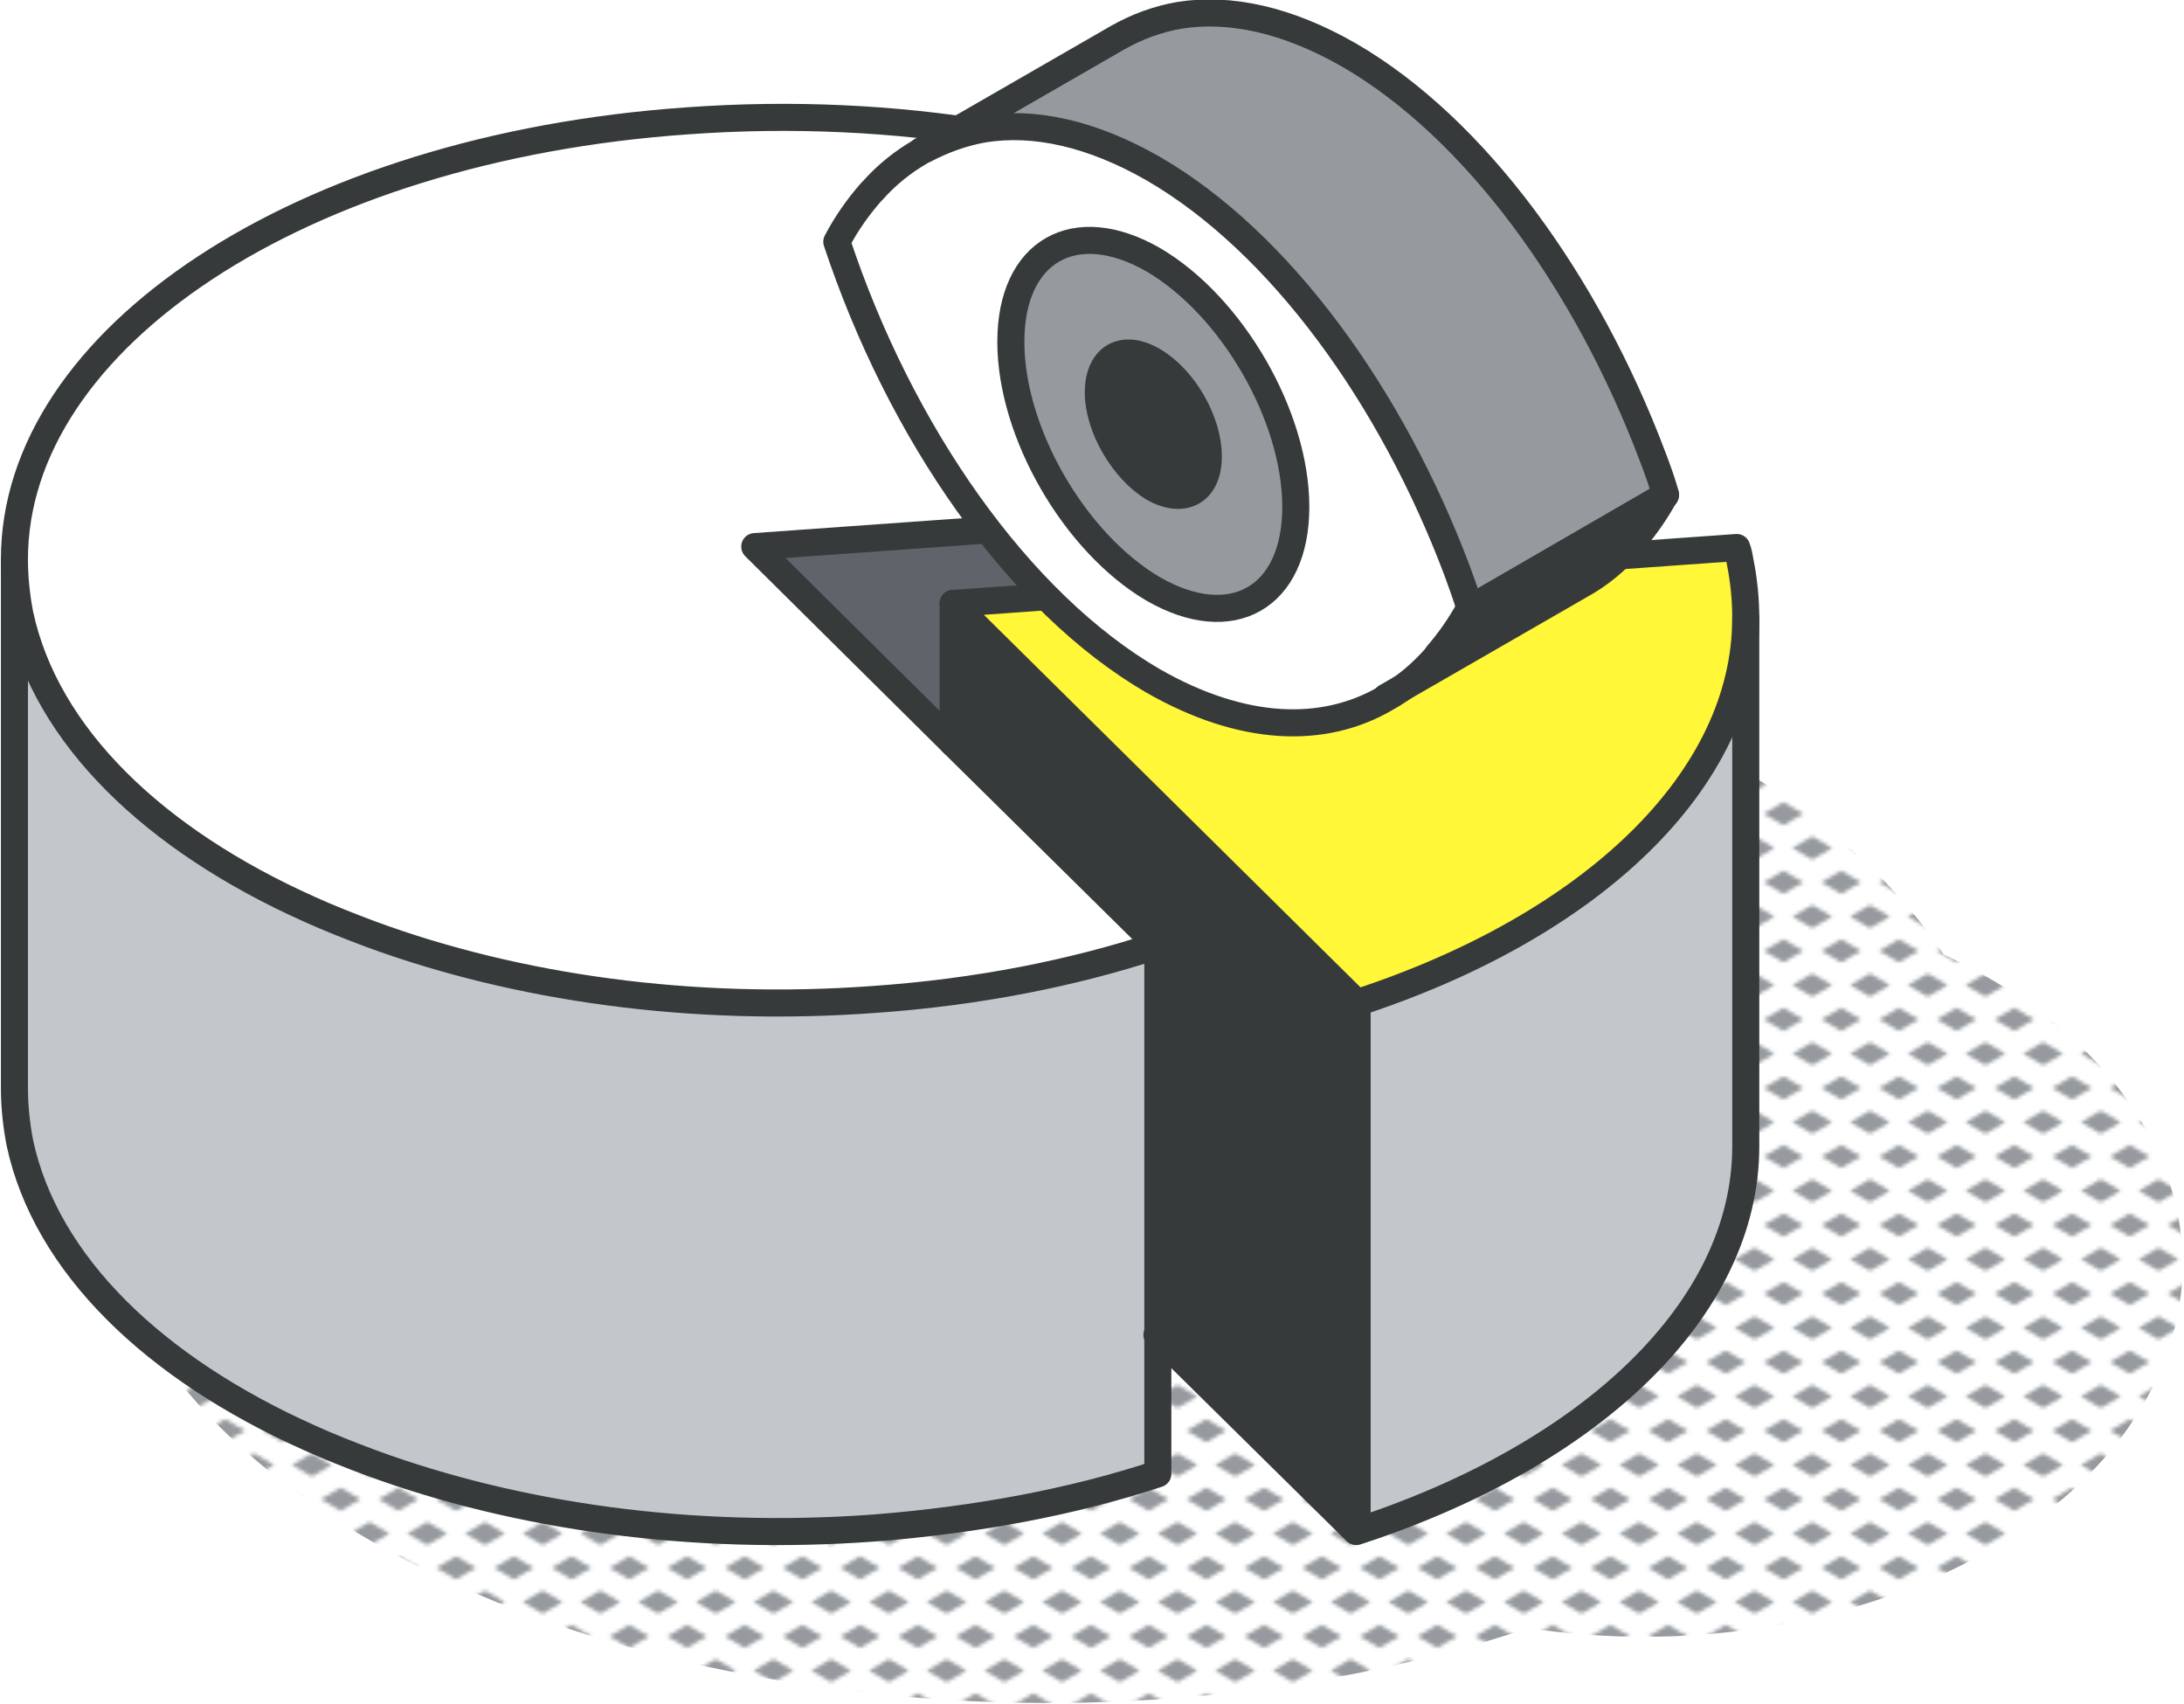 <?xml version="1.0" encoding="UTF-8"?>
<svg id="Layer_2" xmlns="http://www.w3.org/2000/svg" xmlns:xlink="http://www.w3.org/1999/xlink" version="1.1" viewBox="0 0 242.2 188.9">
  <!-- Generator: Adobe Illustrator 29.4.0, SVG Export Plug-In . SVG Version: 2.1.0 Build 152)  -->
  <defs>
    <style>
      .st0, .st1 {
        fill: none;
      }

      .st2 {
        fill: #c2c7cc;
      }

      .st3 {
        fill: #969a9e;
      }

      .st4 {
        fill: #fff;
      }

      .st1 {
        stroke: #373a3a;
        stroke-linecap: round;
        stroke-linejoin: round;
        stroke-width: 3px;
      }

      .st5 {
        fill: #373a3a;
      }

      .st6 {
        fill: #fff737;
      }

      .st7 {
        fill: url(#New_Pattern_Swatch_3);
      }

      .st8 {
        fill: #5f646b;
      }
    </style>
    <pattern id="New_Pattern_Swatch_3" data-name="New Pattern Swatch 3" x="0" y="0" width="16" height="19" patternTransform="translate(-10259.8 -4811.8) scale(.4 -.4)" patternUnits="userSpaceOnUse" viewBox="0 0 16 19">
      <g>
        <rect class="st0" width="16" height="19"/>
        <g>
          <rect class="st0" width="16" height="19"/>
          <g>
            <polygon class="st3" points="16 -3.2 10.5 0 16 3.2 21.5 0 16 -3.2"/>
            <polygon class="st3" points="8 6.3 2.5 9.5 8 12.7 13.5 9.5 8 6.3"/>
          </g>
          <polygon class="st3" points="0 -3.2 -5.5 0 0 3.2 5.5 0 0 -3.2"/>
          <polygon class="st3" points="16 15.8 10.5 19 16 22.2 21.5 19 16 15.8"/>
          <polygon class="st3" points="0 15.8 -5.5 19 0 22.2 5.5 19 0 15.8"/>
        </g>
      </g>
    </pattern>
  </defs>
  <g id="icons">
    <g>
      <path class="st7" d="M215.6,105.9c-11.7-17.8-37.5-32.2-71.8-37.5-56.6-8.8-114.8,10.6-130,43.3-15.2,32.7,18.4,66.3,75,75,28.4,4.4,57.1,1.7,80.7-6.2,31,4.7,62.2-8.2,70.5-29.6,6.8-17.6-3.8-35.5-24.5-45.1h0Z"/>
      <g>
        <g>
          <g>
            <path class="st2" d="M193.6,68.5v58.6c0,18-17.1,34.2-43.2,42.7v-58.6c26.1-8.5,43.2-24.7,43.2-42.7h0Z"/>
            <path class="st6" d="M193,62.4c.4,2.1.6,4.1.6,6.1,0,18-17.1,34.2-43.2,42.7l-44.8-44.3,86.9-6.2c.2.5.3,1.1.4,1.7h0Z"/>
            <polygon class="st8" points="170.5 54.4 170.5 62.3 105.7 66.9 105.7 82.3 83.7 60.5 170.5 54.4"/>
            <path class="st4" d="M170.5,54.4l-86.9,6.2,22,21.8h0l22.7,22.4c-9.4,3.1-20,5.2-31.4,6-20.3,1.5-39.7-1.3-55.8-7.2-2.4-.9-4.7-1.8-6.9-2.8-17.2-7.7-29.2-19.2-32.1-32.7-.4-2.1-.6-4.1-.6-6.1,0-24.4,31.6-45.6,74.6-48.6,23.3-1.7,45.5,2.3,62.7,10,16.5,7.4,28.2,18.3,31.7,31Z"/>
            <polygon class="st5" points="150.5 111.2 150.5 169.7 128.4 147.9 128.4 104.8 105.7 82.4 105.7 66.9 150.5 111.2"/>
            <path class="st2" d="M128.4,147.9v15.5c-9.4,3.1-20,5.1-31.4,6-20.3,1.5-39.7-1.3-55.8-7.2-2.4-.9-4.7-1.8-6.9-2.8-17.2-7.7-29.2-19.2-32.1-32.7-.4-2.1-.6-4.1-.6-6.1v-58.5c0,2,.2,4,.6,6.1,2.8,13.4,14.9,25,32.1,32.7,2.2,1,4.5,1.9,6.9,2.8,16.1,5.9,35.6,8.7,55.8,7.2,11.4-.8,22-2.9,31.4-6v43.1h0Z"/>
          </g>
          <g>
            <path class="st1" d="M105.7,82.4l22.7,22.4c-9.4,3.1-20,5.2-31.4,6-20.3,1.5-39.7-1.3-55.8-7.2-2.4-.9-4.7-1.8-6.9-2.8-17.2-7.7-29.2-19.2-32.1-32.7-.4-2.1-.6-4.1-.6-6.1,0-24.4,31.6-45.6,74.6-48.6,23.3-1.7,45.5,2.3,62.7,10,16.5,7.4,28.2,18.3,31.7,31l-86.9,6.2,22,21.8h0Z"/>
            <path class="st1" d="M150.5,111.2l-44.8-44.3,86.9-6.2c.2.5.3,1.1.4,1.7.4,2,.6,4.1.6,6.1,0,18-17.1,34.2-43.2,42.7h0Z"/>
            <line class="st1" x1="170.5" y1="62.3" x2="170.5" y2="54.4"/>
            <path class="st1" d="M193.6,68.5v58.6c0,18-17.1,34.2-43.2,42.7l-22.1-21.8"/>
            <line class="st1" x1="150.5" y1="111.2" x2="150.5" y2="169.7"/>
            <line class="st1" x1="105.7" y1="66.9" x2="105.7" y2="82.4"/>
            <path class="st1" d="M128.4,104.8v58.6c-9.4,3.1-20,5.1-31.4,6-20.3,1.5-39.7-1.3-55.8-7.2-2.4-.9-4.7-1.8-6.9-2.8-17.2-7.7-29.2-19.2-32.1-32.7-.4-2.1-.6-4.1-.6-6.1v-58.5"/>
          </g>
        </g>
        <g>
          <g>
            <path class="st3" d="M184.7,54.9l-21.7,12.5c-.4-1.4-.9-2.8-1.4-4.1-7.3-19.4-19.7-36.5-33.7-44.6-6.8-3.9-13.2-5.3-18.8-4.4-2.3.4-4.6,1.1-6.6,2.3l21.4-12.3c2.1-1.2,4.5-2.1,6.9-2.5,5.6-.9,12,.5,18.8,4.4,14,8.1,26.4,25.2,33.7,44.6.5,1.3,1,2.7,1.4,4.1Z"/>
            <path class="st5" d="M163.1,67.4l21.7-12.5c-1.1,2-2.3,3.7-3.6,5.2l-.2.3c-1.7,1.9-3.5,3.4-5.5,4.5l-21.7,12.5c2-1.2,3.9-2.7,5.5-4.5l.2-.3c1.3-1.5,2.5-3.3,3.6-5.2h0Z"/>
            <path class="st4" d="M161.6,63.3c.5,1.4,1,2.7,1.4,4.1-1.1,2-2.3,3.7-3.6,5.2l-.2.3c-1.7,1.9-3.5,3.4-5.5,4.5-7,4.1-16,3.7-25.8-1.9-15-8.7-28.1-27.6-35.1-48.7,1.1-2.1,2.4-3.9,3.8-5.5l.2-.2c1.6-1.8,3.4-3.2,5.3-4.3l.3-.2c2.1-1.1,4.3-1.9,6.6-2.3,5.6-.9,12,.5,18.8,4.4,14,8.1,26.4,25.2,33.7,44.6h0ZM143.7,56.2c0-10.1-7.1-22.3-15.8-27.4-8.7-5-15.8-1-15.8,9.1s7.1,22.3,15.8,27.4c8.7,5,15.8,1,15.8-9.1Z"/>
            <path class="st3" d="M127.9,28.9c8.7,5,15.8,17.3,15.8,27.4s-7.1,14.1-15.8,9.1c-8.7-5-15.8-17.3-15.8-27.3s7.1-14.1,15.8-9.1ZM134,50.6c0-3.9-2.7-8.6-6.1-10.6-3.4-2-6.1-.4-6.1,3.5s2.8,8.6,6.1,10.6c3.4,1.9,6.1.4,6.1-3.5Z"/>
            <path class="st5" d="M127.9,40c3.4,2,6.1,6.7,6.1,10.6s-2.7,5.5-6.1,3.5c-3.4-2-6.1-6.7-6.1-10.6s2.8-5.5,6.1-3.5Z"/>
          </g>
          <g>
            <path class="st1" d="M102.5,16.6c2.1-1.1,4.3-1.9,6.6-2.3,5.6-.9,12,.5,18.8,4.4,14,8.1,26.4,25.2,33.7,44.6.5,1.4,1,2.7,1.4,4.1-1.1,2-2.3,3.7-3.6,5.2l-.2.3c-1.7,1.9-3.5,3.4-5.5,4.5-7,4.1-16,3.7-25.8-1.9-15-8.7-28.1-27.6-35.1-48.7,1.1-2.1,2.4-3.9,3.8-5.5l.2-.2c1.6-1.8,3.4-3.2,5.3-4.3"/>
            <path class="st1" d="M143.7,56.2c0-10.1-7.1-22.3-15.8-27.4-8.7-5-15.8-1-15.8,9.1s7.1,22.3,15.8,27.4c8.7,5,15.8,1,15.8-9.1Z"/>
            <path class="st1" d="M134,50.6c0-3.9-2.7-8.6-6.1-10.6-3.4-2-6.1-.4-6.1,3.5s2.8,8.6,6.1,10.6c3.4,1.9,6.1.4,6.1-3.5Z"/>
            <path class="st1" d="M102.2,16.7l21.7-12.5c2.1-1.2,4.5-2.1,6.9-2.5,5.6-.9,12,.5,18.8,4.4,14,8.1,26.4,25.2,33.7,44.6.5,1.3,1,2.7,1.4,4.1-1.1,2-2.3,3.7-3.6,5.2l-.2.3c-1.7,1.9-3.5,3.4-5.5,4.5l-21.7,12.5"/>
            <line class="st1" x1="163.1" y1="67.4" x2="184.7" y2="54.9"/>
          </g>
        </g>
      </g>
    </g>
  </g>
</svg>